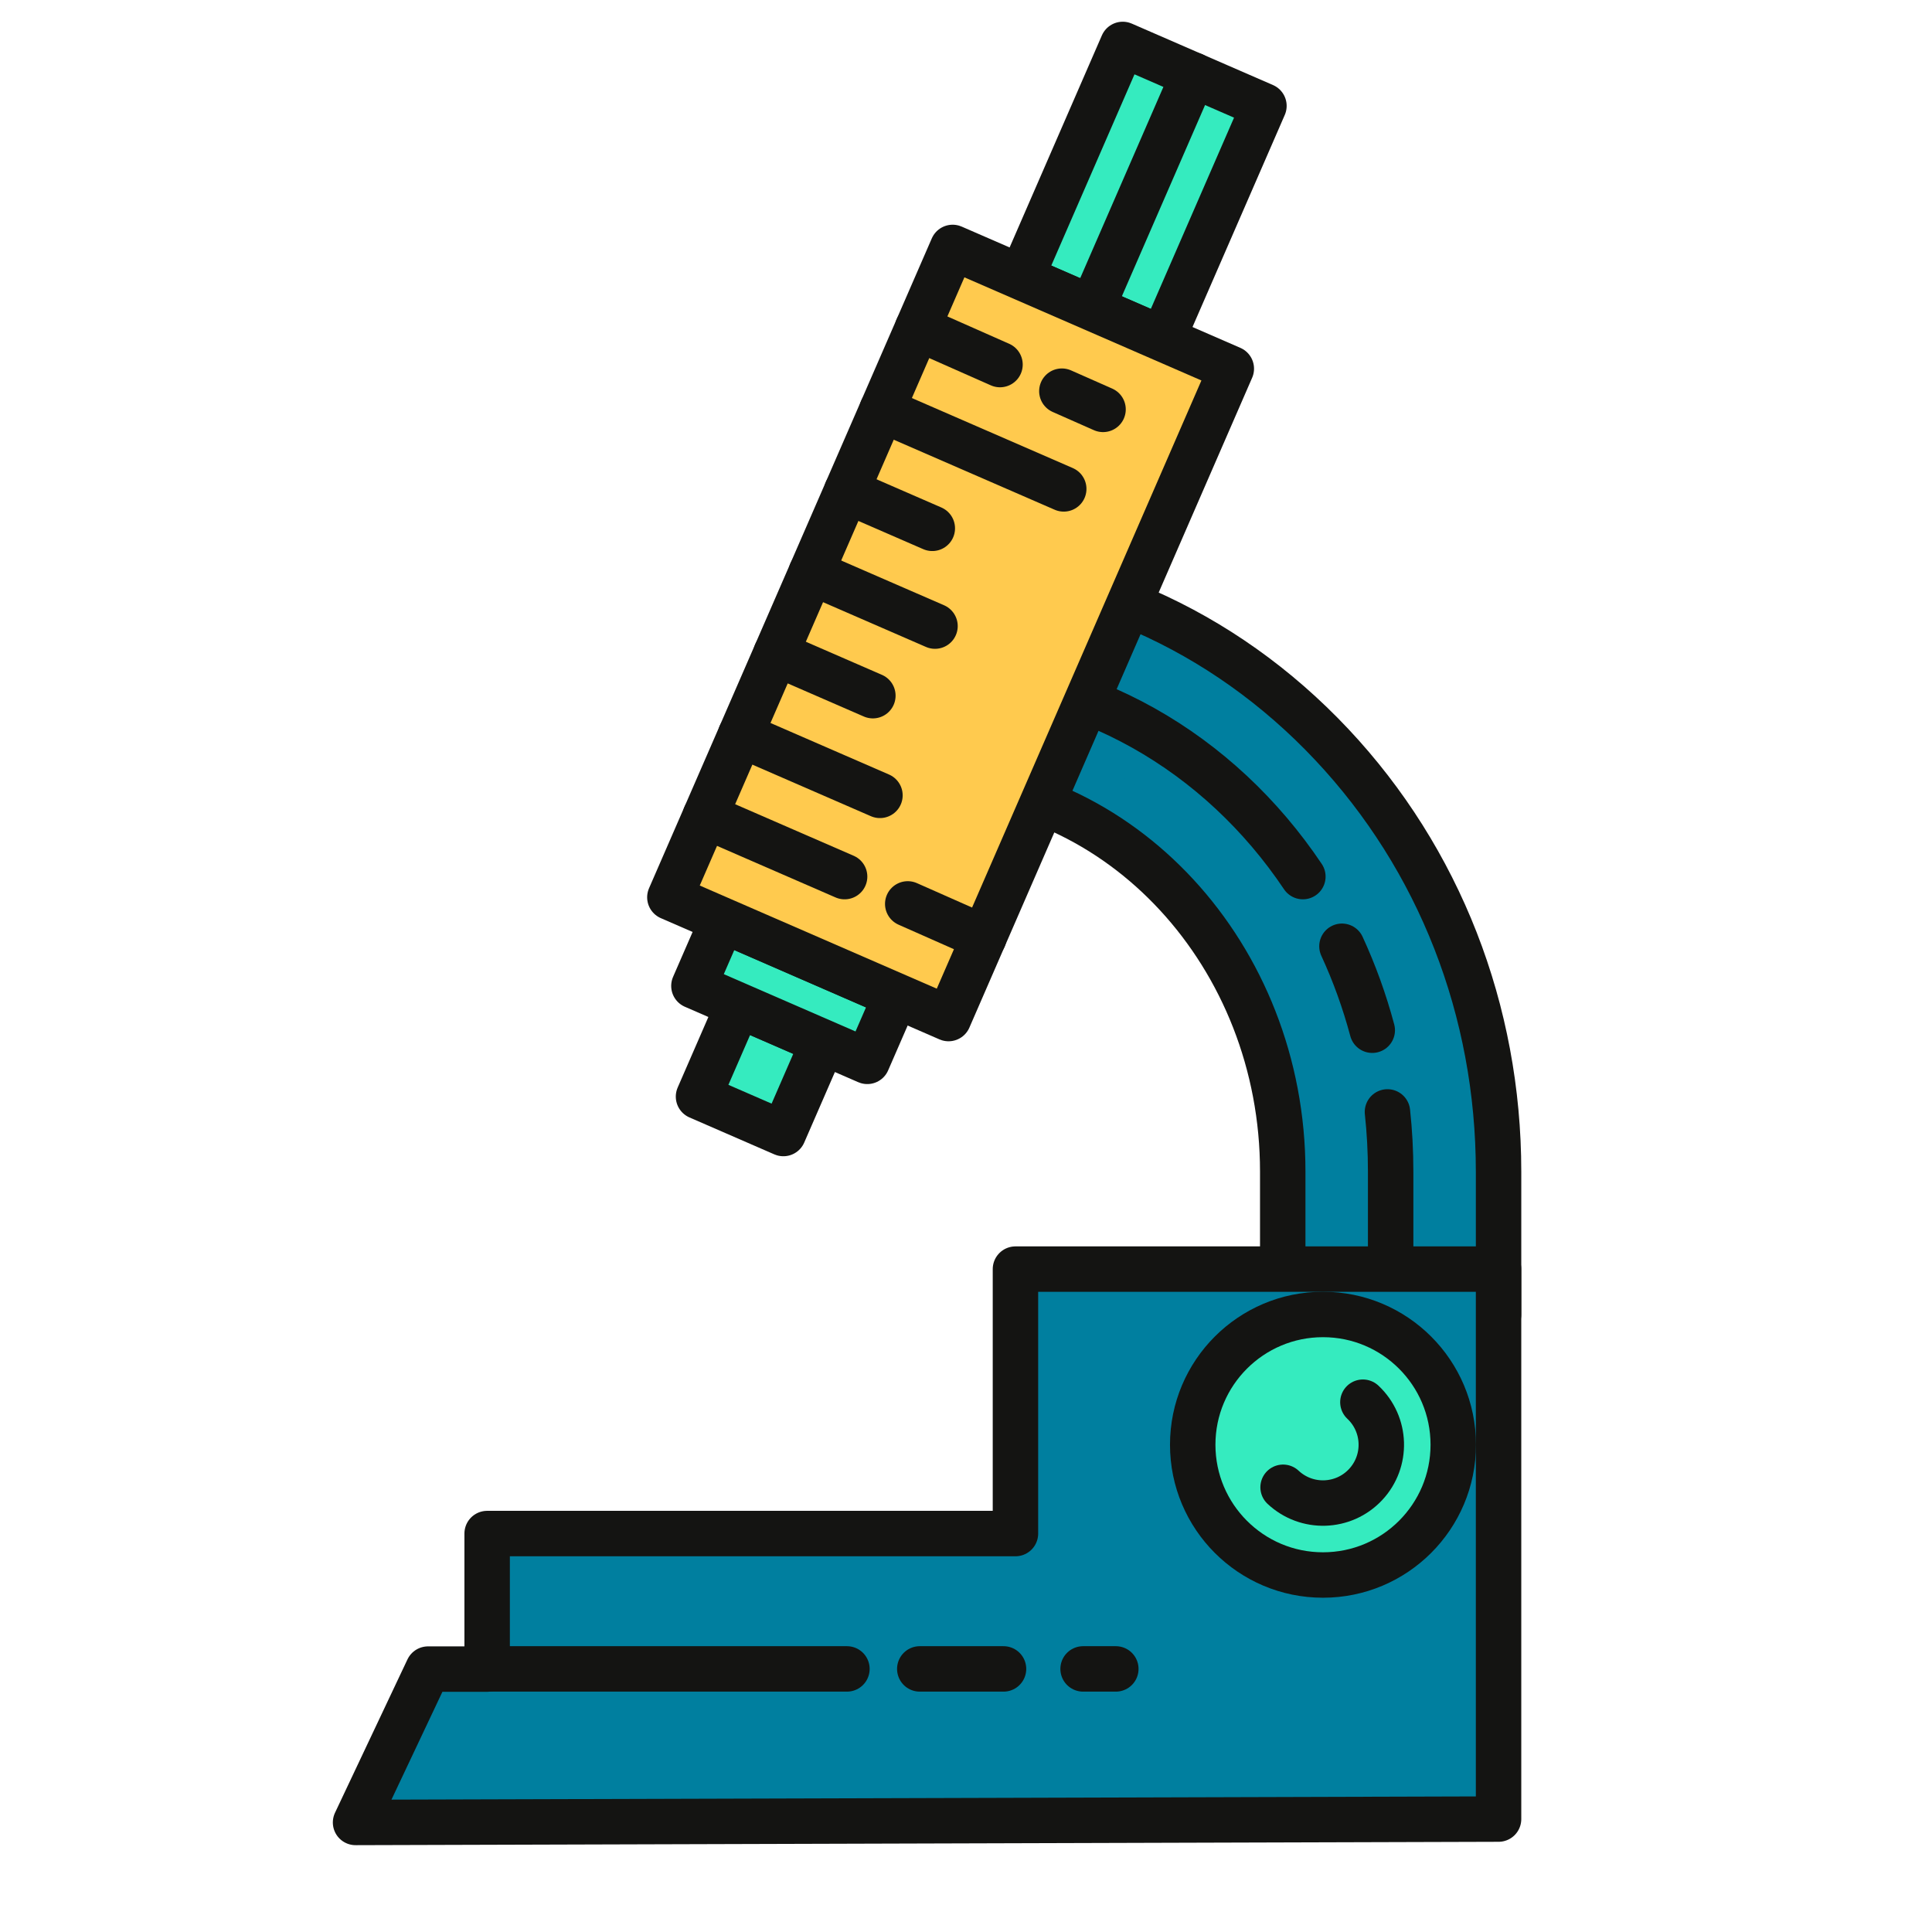 <?xml version="1.0" encoding="utf-8"?>
<!-- Generator: Adobe Illustrator 16.0.4, SVG Export Plug-In . SVG Version: 6.00 Build 0)  -->
<!DOCTYPE svg PUBLIC "-//W3C//DTD SVG 1.1//EN" "http://www.w3.org/Graphics/SVG/1.1/DTD/svg11.dtd">
<svg version="1.1" xmlns="http://www.w3.org/2000/svg" xmlns:xlink="http://www.w3.org/1999/xlink" x="0px" y="0px"
	 width="340.158px" height="340.156px" viewBox="0 0 340.158 340.156" enable-background="new 0 0 340.158 340.156"
	 xml:space="preserve">
<g id="Schrott" display="none">
	<g id="Schrott_Halbschatten" display="inline">
	</g>
	<g id="Schrott_Objekte_und_Verläufe" display="inline">
	</g>
</g>
<g id="Objekt_un_Verläufe">
</g>
<g id="Halbschatten">
	<g>
		
			<path fill="#007F9F" stroke="#141412" stroke-width="8" stroke-linecap="round" stroke-linejoin="round" stroke-miterlimit="10" d="
			M263.844,206.276c0-28.344-10.43-55.047-29.367-75.193c-19.241-20.469-44.916-31.741-72.293-31.741v38
			c35.103,0,63.661,30.924,63.661,68.935v25.154h38V206.276z"/>
		
			<path fill="#007F9F" stroke="#141412" stroke-width="8" stroke-linecap="round" stroke-linejoin="round" stroke-miterlimit="10" d="
			M244.283,195.771c0.372,3.444,0.562,6.95,0.562,10.505v1.418v27.608"/>
		
			<path fill="#007F9F" stroke="#141412" stroke-width="8" stroke-linecap="round" stroke-linejoin="round" stroke-miterlimit="10" d="
			M236.271,166.605c2.169,4.699,3.96,9.641,5.335,14.78"/>
		
			<path fill="#007F9F" stroke="#141412" stroke-width="8" stroke-linecap="round" stroke-linejoin="round" stroke-miterlimit="10" d="
			M163.601,118.342c27.389,0,51.156,14.17,65.79,35.995"/>
	</g>
	
		<polygon fill="#007F9F" stroke="#141412" stroke-width="8" stroke-linecap="round" stroke-linejoin="round" stroke-miterlimit="10" points="
		263.844,320.277 263.844,223.446 178.786,223.446 178.786,270.006 85.769,270.006 85.769,293.869 75.359,293.87 62.601,320.87 	"/>
	
		<circle fill="#35EBBF" stroke="#141412" stroke-width="8" stroke-linecap="round" stroke-linejoin="round" stroke-miterlimit="10" cx="232.932" cy="254.368" r="22.936"/>
	<path fill="none" stroke="#141412" stroke-width="8" stroke-linecap="round" stroke-linejoin="round" stroke-miterlimit="10" d="
		M239.957,246.878c4.136,3.879,4.345,10.377,0.465,14.514c-3.879,4.137-10.377,4.345-14.514,0.466"/>
	<g>
		
			<rect x="187.625" y="11.363" transform="matrix(0.917 0.399 -0.399 0.917 30.154 -77.458)" fill="#35EBBF" stroke="#141412" stroke-width="8" stroke-linecap="round" stroke-linejoin="round" stroke-miterlimit="10" width="27.114" height="44.717"/>
		
			<line fill="#35EBBF" stroke="#141412" stroke-width="8" stroke-linecap="round" stroke-linejoin="round" stroke-miterlimit="10" x1="192.263" y1="54.225" x2="210.102" y2="13.22"/>
		
			<rect x="125.801" y="179.483" transform="matrix(0.917 0.399 -0.399 0.917 86.245 -37.811)" fill="#35EBBF" stroke="#141412" stroke-width="8" stroke-linecap="round" stroke-linejoin="round" stroke-miterlimit="10" width="16.293" height="17.562"/>
		
			<rect x="123.323" y="168.116" transform="matrix(0.917 0.399 -0.399 0.917 81.2 -41.356)" fill="#35EBBF" stroke="#141412" stroke-width="8" stroke-linecap="round" stroke-linejoin="round" stroke-miterlimit="10" width="33.289" height="12.62"/>
		
			<rect x="140.62" y="49.045" transform="matrix(0.917 0.399 -0.399 0.917 58.346 -57.517)" fill="#FFCA4E" stroke="#141412" stroke-width="8" stroke-linecap="round" stroke-linejoin="round" stroke-miterlimit="10" width="53.507" height="124.775"/>
		
			<line fill="#35EBBF" stroke="#141412" stroke-width="8" stroke-linecap="round" stroke-linejoin="round" stroke-miterlimit="10" x1="124.174" y1="143.666" x2="148.707" y2="154.339"/>
		
			<line fill="#35EBBF" stroke="#141412" stroke-width="8" stroke-linecap="round" stroke-linejoin="round" stroke-miterlimit="10" x1="130.396" y1="129.363" x2="154.929" y2="140.035"/>
		
			<line fill="#35EBBF" stroke="#141412" stroke-width="8" stroke-linecap="round" stroke-linejoin="round" stroke-miterlimit="10" x1="136.619" y1="115.061" x2="153.682" y2="122.484"/>
		
			<line fill="#35EBBF" stroke="#141412" stroke-width="8" stroke-linecap="round" stroke-linejoin="round" stroke-miterlimit="10" x1="142.841" y1="100.76" x2="164.622" y2="110.234"/>
		
			<line fill="#35EBBF" stroke="#141412" stroke-width="8" stroke-linecap="round" stroke-linejoin="round" stroke-miterlimit="10" x1="149.063" y1="86.457" x2="164.147" y2="93.02"/>
		
			<line fill="#35EBBF" stroke="#141412" stroke-width="8" stroke-linecap="round" stroke-linejoin="round" stroke-miterlimit="10" x1="155.285" y1="72.154" x2="187.288" y2="86.078"/>
		
			<line fill="#35EBBF" stroke="#141412" stroke-width="8" stroke-linecap="round" stroke-linejoin="round" stroke-miterlimit="10" x1="161.548" y1="57.762" x2="176.066" y2="64.187"/>
		
			<line fill="#35EBBF" stroke="#141412" stroke-width="8" stroke-linecap="round" stroke-linejoin="round" stroke-miterlimit="10" x1="186.957" y1="68.871" x2="194.209" y2="72.078"/>
		
			<line fill="#35EBBF" stroke="#141412" stroke-width="8" stroke-linecap="round" stroke-linejoin="round" stroke-miterlimit="10" x1="159.82" y1="159.146" x2="173.216" y2="165.076"/>
	</g>
</g>
<g id="Präsentation">
</g>
<g id="Muster">
	
		<line fill="#FFFFFF" stroke="#141412" stroke-width="8" stroke-linecap="round" stroke-linejoin="round" stroke-miterlimit="10" x1="190.695" y1="293.837" x2="196.458" y2="293.837"/>
	
		<line fill="#FFFFFF" stroke="#141412" stroke-width="8" stroke-linecap="round" stroke-linejoin="round" stroke-miterlimit="10" x1="161.941" y1="293.837" x2="176.685" y2="293.837"/>
	
		<line fill="#FFFFFF" stroke="#141412" stroke-width="8" stroke-linecap="round" stroke-linejoin="round" stroke-miterlimit="10" x1="86.733" y1="293.837" x2="149.116" y2="293.837"/>
</g>
<g id="Hilfslinien" display="none">
	
		<rect display="inline" fill="none" stroke="#EA0A0A" stroke-width="0.5" stroke-linecap="round" stroke-linejoin="round" stroke-miterlimit="10" width="340.158" height="340.155"/>
	
		<rect x="9.189" y="9.189" display="inline" fill="none" stroke="#EA0A0A" stroke-width="0.5" stroke-linecap="round" stroke-linejoin="round" stroke-miterlimit="10" width="321.779" height="321.776"/>
	
		<line display="inline" fill="none" stroke="#EA0A0A" stroke-width="0.5" stroke-linecap="round" stroke-linejoin="round" stroke-miterlimit="10" x1="175.021" y1="9.189" x2="175.021" y2="330.966"/>
</g>
</svg>
